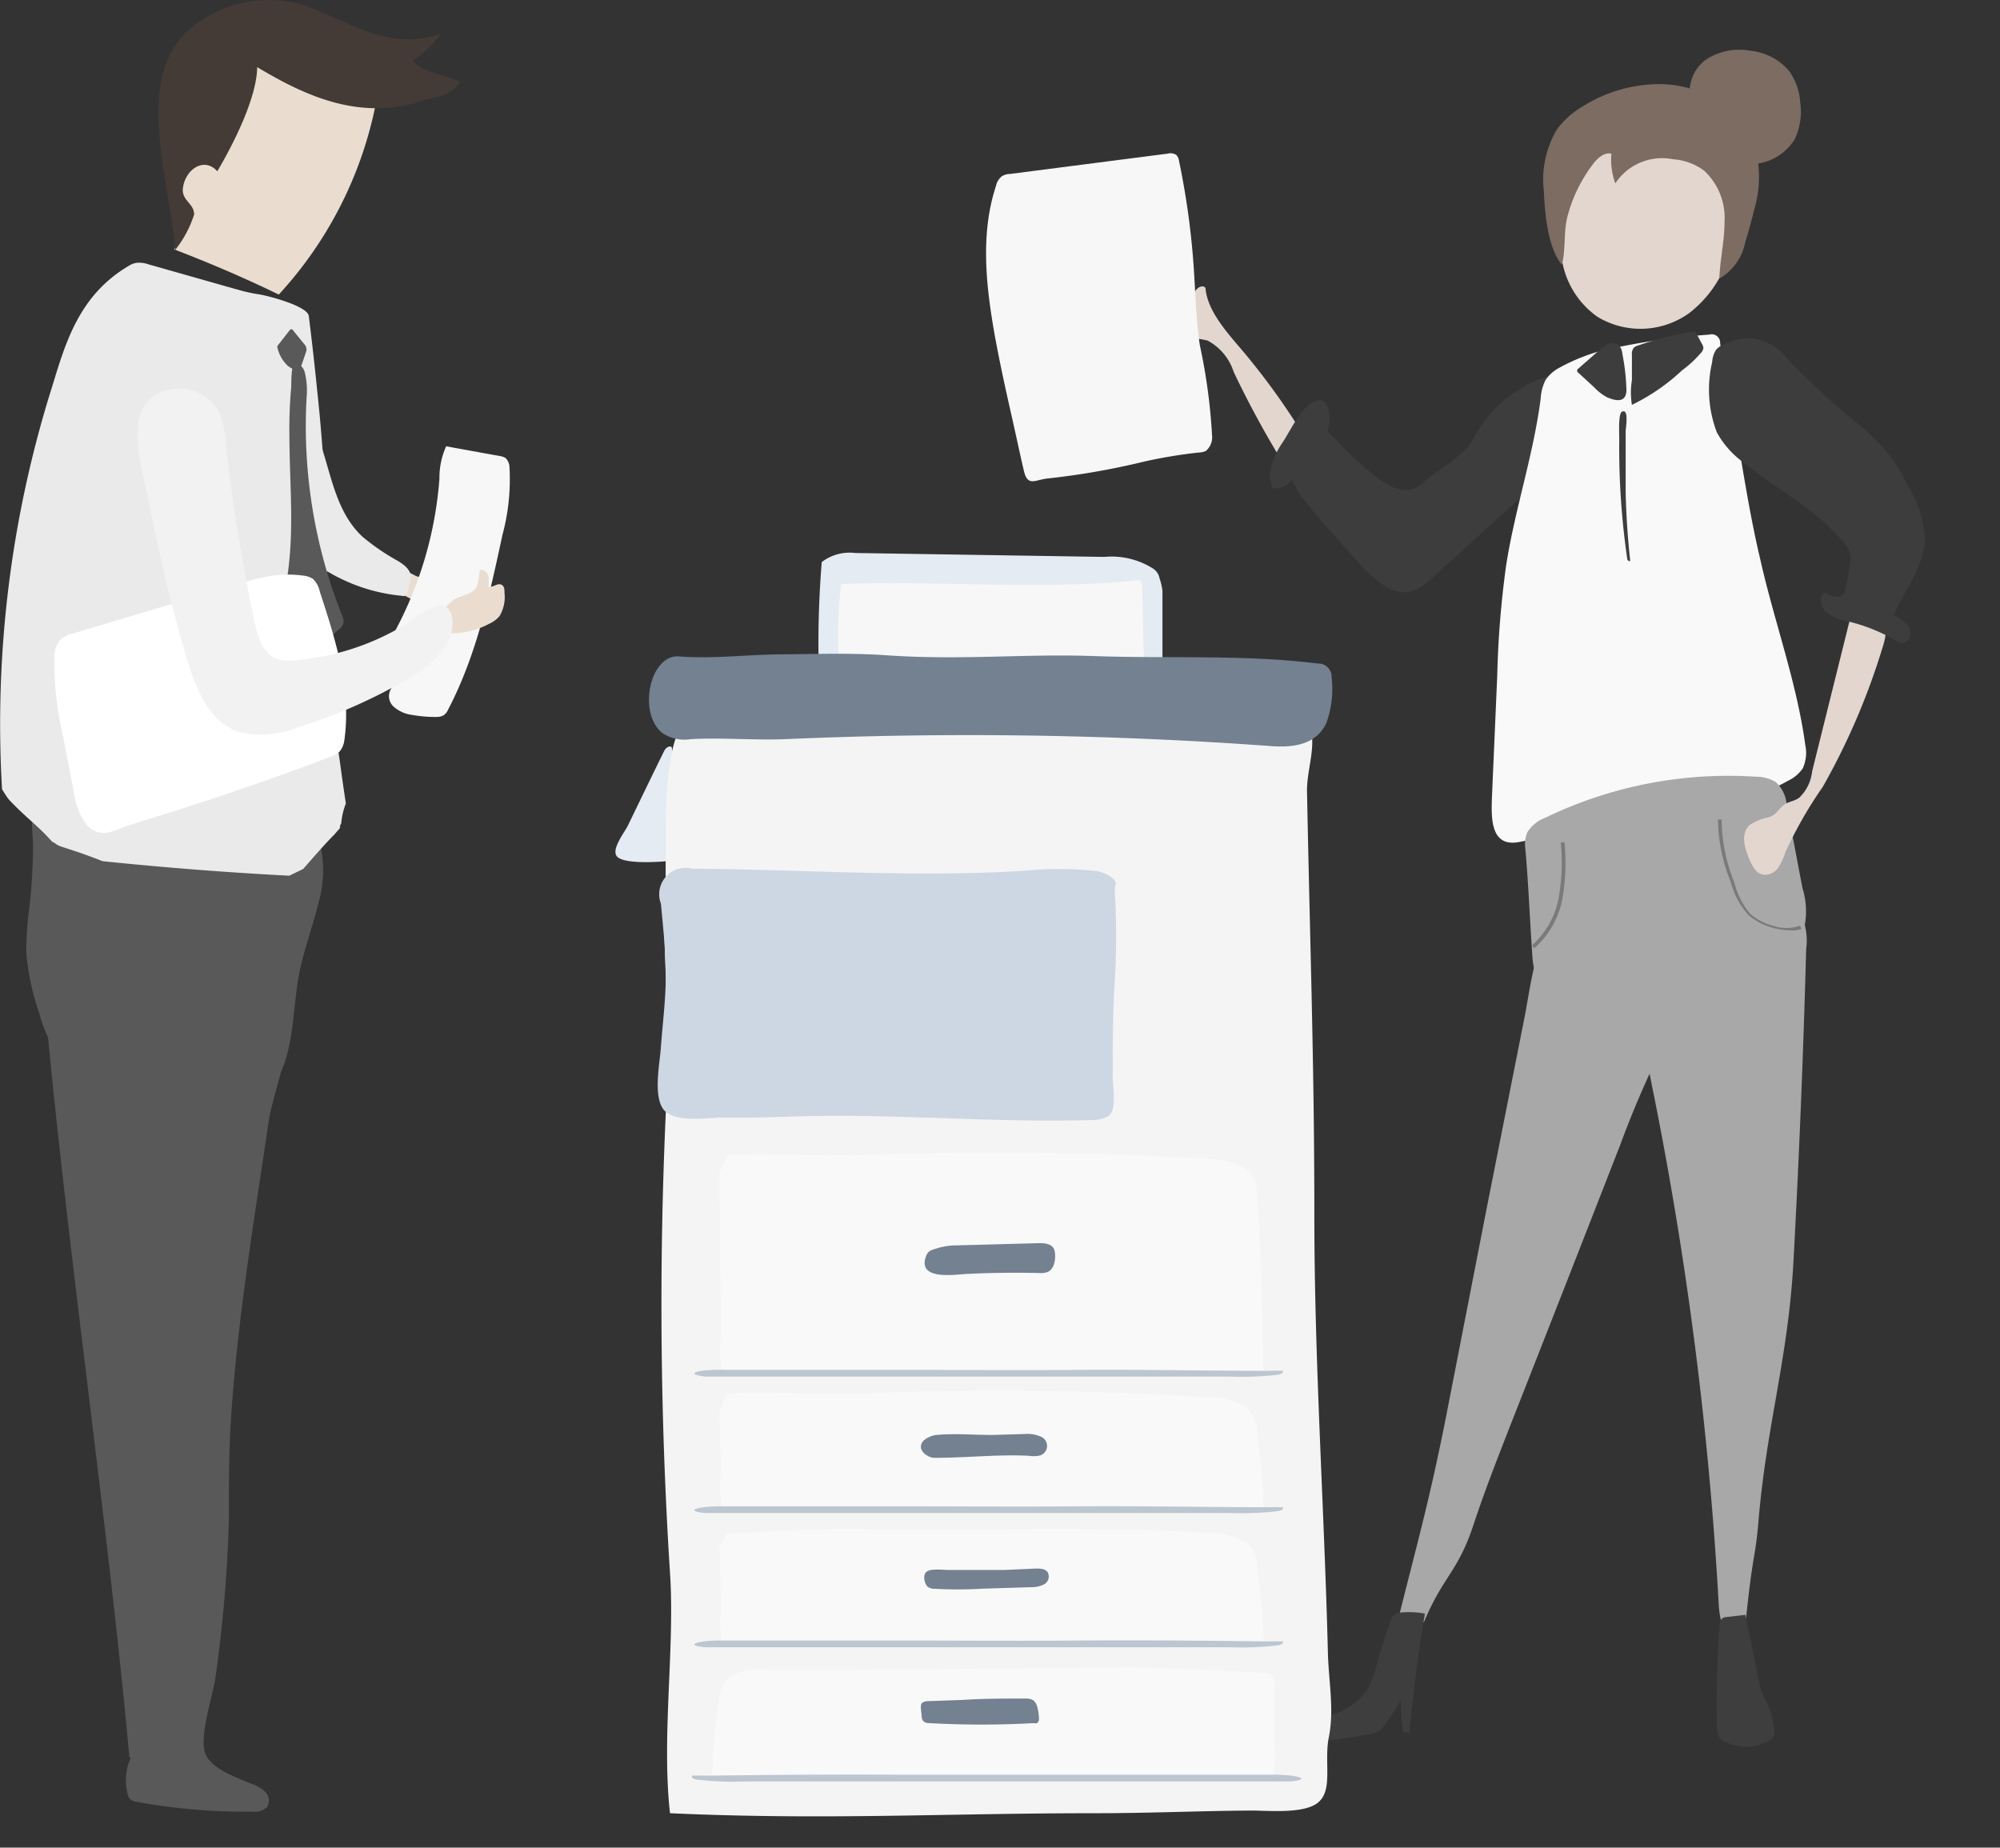 <svg xmlns="http://www.w3.org/2000/svg" xmlns:xlink="http://www.w3.org/1999/xlink" viewBox="0 0 127.85 118.11"><rect x="0" y="0" width="127.85" height="118.11" fill="#333333" stroke="none"/><defs><filter id="luminosity-noclip" x="81.68" y="-7827.57" width="46.17" height="32766" filterUnits="userSpaceOnUse" color-interpolation-filters="sRGB"><feFlood flood-color="#fff" result="bg"/><feBlend in="SourceGraphic" in2="bg"/></filter><mask id="mask" x="81.68" y="-7827.57" width="46.17" height="32766" maskUnits="userSpaceOnUse"><g style="filter:url(#luminosity-noclip)"/></mask><linearGradient id="linear-gradient" x1="81.68" y1="110.33" x2="127.85" y2="110.33" gradientUnits="userSpaceOnUse"><stop offset="0" stop-color="#4d4d4d"/><stop offset="1"/></linearGradient><filter id="luminosity-noclip-2" x="3.46" y="-7827.57" width="32.55" height="32766" filterUnits="userSpaceOnUse" color-interpolation-filters="sRGB"><feFlood flood-color="#fff" result="bg"/><feBlend in="SourceGraphic" in2="bg"/></filter><mask id="mask-2" x="3.46" y="-7827.57" width="32.55" height="32766" maskUnits="userSpaceOnUse"><g style="filter:url(#luminosity-noclip-2)"/></mask><linearGradient id="linear-gradient-2" x1="3.46" y1="115.81" x2="36.01" y2="115.81" xlink:href="#linear-gradient"/><filter id="luminosity-noclip-3" x="41.49" y="-7827.57" width="47.69" height="32766" filterUnits="userSpaceOnUse" color-interpolation-filters="sRGB"><feFlood flood-color="#fff" result="bg"/><feBlend in="SourceGraphic" in2="bg"/></filter><mask id="mask-3" x="41.49" y="-7827.57" width="47.69" height="32766" maskUnits="userSpaceOnUse"><g style="filter:url(#luminosity-noclip-3)"/></mask><linearGradient id="linear-gradient-3" x1="41.49" y1="115.21" x2="89.18" y2="115.21" xlink:href="#linear-gradient"/><filter id="luminosity-noclip-4" x="81.68" y="108.12" width="46.17" height="4.43" filterUnits="userSpaceOnUse" color-interpolation-filters="sRGB"><feFlood flood-color="#fff" result="bg"/><feBlend in="SourceGraphic" in2="bg"/></filter><mask id="mask-4" x="81.68" y="108.12" width="46.17" height="4.43" maskUnits="userSpaceOnUse"><g style="mask:url(#mask);filter:url(#luminosity-noclip-4)"><path d="M127.51,110.09c-1.37-1.29-4-1.48-6.38-1.56q-9.45-.3-18.91-.39c-5.62-.06-11.26,0-16.83.44-1.48.13-3.25.47-3.64,1.45-.27.69.33,1.44,1.2,1.84a8.75,8.75,0,0,0,3,.59c2,.13,4,.09,6,.05l20.64-.41c3.34-.07,6.81,0,10.12-.23C124.12,111.76,129.2,111.67,127.51,110.09Z" style="mix-blend-mode:multiply;fill:url(#linear-gradient)"/></g></mask><linearGradient id="linear-gradient-4" x1="81.68" y1="110.33" x2="127.85" y2="110.33" gradientUnits="userSpaceOnUse"><stop offset="0"/><stop offset="1"/></linearGradient><filter id="luminosity-noclip-5" x="3.46" y="113.51" width="32.55" height="4.6" filterUnits="userSpaceOnUse" color-interpolation-filters="sRGB"><feFlood flood-color="#fff" result="bg"/><feBlend in="SourceGraphic" in2="bg"/></filter><mask id="mask-5" x="3.46" y="113.51" width="32.55" height="4.6" maskUnits="userSpaceOnUse"><g style="mask:url(#mask-2);filter:url(#luminosity-noclip-5)"><path d="M35.77,115.56c-1-1.33-2.85-1.54-4.51-1.62q-6.66-.3-13.33-.4A81,81,0,0,0,6.07,114c-1,.13-2.29.48-2.57,1.5a1.87,1.87,0,0,0,.85,1.91,4.57,4.57,0,0,0,2.12.61,31.27,31.27,0,0,0,4.22,0l14.55-.42c2.36-.07,4.8,0,7.14-.24C33.38,117.29,37,117.2,35.77,115.56Z" style="mix-blend-mode:multiply;fill:url(#linear-gradient-2)"/></g></mask><linearGradient id="linear-gradient-5" x1="3.46" y1="115.81" x2="36.01" y2="115.81" xlink:href="#linear-gradient-4"/><filter id="luminosity-noclip-6" x="41.49" y="112.38" width="47.69" height="5.66" filterUnits="userSpaceOnUse" color-interpolation-filters="sRGB"><feFlood flood-color="#fff" result="bg"/><feBlend in="SourceGraphic" in2="bg"/></filter><mask id="mask-6" x="41.49" y="112.38" width="47.69" height="5.66" maskUnits="userSpaceOnUse"><g style="mask:url(#mask-3);filter:url(#luminosity-noclip-6)"><path d="M89,114.63c-.73-1.63-4-1.36-5.39-1.5a131.15,131.15,0,0,0-13.88-.38c-2.58,0-5.16,0-7.75,0-5.47-.17-11-.77-16.38.32-1.58.32-3.35,1-4,2.64a2,2,0,0,0,0,1.38c.35.89,1.43,1,2.31,1l30.45-.39c3.91-.05,7.82-.1,11.72-.41C87.28,117.15,89.91,116.67,89,114.63Z" style="mix-blend-mode:multiply;fill:url(#linear-gradient-3)"/></g></mask><linearGradient id="linear-gradient-6" x1="41.49" y1="115.21" x2="89.18" y2="115.21" xlink:href="#linear-gradient-4"/></defs><title>service4</title><g style="isolation:isolate"><g id="Layer_2" data-name="Layer 2"><g id="object"><g style="mask:url(#mask-4)"><path d="M127.51,110.09c-1.37-1.29-4-1.48-6.38-1.56q-9.45-.3-18.91-.39c-5.62-.06-11.26,0-16.83.44-1.48.13-3.25.47-3.64,1.45-.27.69.33,1.44,1.2,1.84a8.75,8.75,0,0,0,3,.59c2,.13,4,.09,6,.05l20.64-.41c3.34-.07,6.81,0,10.12-.23C124.12,111.76,129.2,111.67,127.51,110.09Z" style="mix-blend-mode:multiply;fill:url(#linear-gradient-4)"/></g><g style="mask:url(#mask-5)"><path d="M35.77,115.56c-1-1.33-2.85-1.54-4.51-1.62q-6.66-.3-13.33-.4A81,81,0,0,0,6.07,114c-1,.13-2.29.48-2.57,1.5a1.87,1.87,0,0,0,.85,1.91,4.57,4.57,0,0,0,2.12.61,31.27,31.27,0,0,0,4.22,0l14.55-.42c2.36-.07,4.8,0,7.14-.24C33.38,117.29,37,117.2,35.77,115.56Z" style="mix-blend-mode:multiply;fill:url(#linear-gradient-5)"/></g><path d="M83.61,28.29a2.57,2.57,0,0,1,.47,1.52c-.06.53-.58,1.05-1.1.89a1.36,1.36,0,0,1-.69-.67,62.28,62.28,0,0,1-3.43-6.26,3.45,3.45,0,0,0-1.67-2,8.77,8.77,0,0,0-1.55-.21c-.51-.1-1.06-.43-1.08-.95,0-.24.08-.48,0-.7s-.5-.39-.8-.52-.54-.57-.28-.76a6.72,6.72,0,0,0,1.93.77.72.72,0,0,0,.54,0c.26-.13.31-.47.43-.74s.51-.49.68-.25c.14,1.71,1.82,3.29,2.84,4.58A44.29,44.29,0,0,1,83.61,28.29Z" style="fill:#e2d6cf"/><path d="M101.5,24.57c1.09,2-.25,3.58-1.52,4.73l-8.34,7.56a4,4,0,0,1-1.31.91c-1.31.44-2.6-.8-3.66-2s-2.21-2.42-3.24-3.74a6.74,6.74,0,0,1-.84-1.34,1.39,1.39,0,0,1-1.25.52,2.34,2.34,0,0,1,0-1.63,5.21,5.21,0,0,1,.7-1.37c.55-.87,1.27-2.4,2.12-2.58a.61.61,0,0,1,.42,0,1.06,1.06,0,0,1,.38.74,2.74,2.74,0,0,1-.11,1.21c.54.44,1,1.05,1.51,1.51,1.41,1.26,3.19,3.08,4.55,1.81.81-.75,2.63-1.72,3.23-2.76a8.13,8.13,0,0,1,4.4-3.95C100,23.82,100.57,22.88,101.5,24.57Z" style="fill:#3d3d3d"/><path d="M76.7,22.07c-.25-1.69-.28-3.4-.4-5.11a50,50,0,0,0-.93-6.67.67.67,0,0,0-.18-.39.68.68,0,0,0-.54-.08l-10.09,1.3a1,1,0,0,0-.52.15,1.11,1.11,0,0,0-.38.64c-1,3.06-.63,6.37-.07,9.53.33,1.81.73,3.62,1.14,5.42.24,1.07.47,2.16.72,3.23s.73.56,1.58.49a47.86,47.86,0,0,0,6.18-1.09,32.37,32.37,0,0,1,3.39-.56,1.29,1.29,0,0,0,.48-.1,1.14,1.14,0,0,0,.4-1A36.68,36.68,0,0,0,76.7,22.07Z" style="fill:#f7f7f7"/><path d="M115.4,47.61c-.54-4-2-7.93-2.89-11.92-.69-2.91-1.12-5.87-1.64-8.82-.28-1.64-.6-3.28-.91-4.92a.54.54,0,0,0-.69-.56,44.94,44.94,0,0,0-5.54.74,12.28,12.28,0,0,0-4.07,1.39,2.36,2.36,0,0,0-.87.79,3,3,0,0,0-.3,1.15c-.46,3.61-1.65,7.09-2.21,10.68a62,62,0,0,0-.57,7.08l-.33,7.57c-.06,1.49-.15,3.5,1.9,3a35.21,35.21,0,0,1,5.23-.5,27.62,27.62,0,0,0,11.81-3.39,2.33,2.33,0,0,0,.92-.78A2.4,2.4,0,0,0,115.4,47.61Z" style="fill:#f9f9f9"/><path d="M105.69,8.55c-1.1-.15-2.2-.22-3.3-.27a9.44,9.44,0,0,0-2.37,4.5,8.93,8.93,0,0,0-.12,4.11,5.52,5.52,0,0,0,2.23,3.37A5.32,5.32,0,0,0,108,20a7.36,7.36,0,0,0,2.83-5.4A11.36,11.36,0,0,0,110,9.38,18.34,18.34,0,0,0,105.69,8.55Z" style="fill:#e2d6cf"/><path d="M105.53,58.23a3.06,3.06,0,0,1,1-1.48,3.43,3.43,0,0,1,2.28-.36c1.19.1,2.36.25,3.53.46a3.92,3.92,0,0,1,2.59,1.2,4.1,4.1,0,0,1,.53,2.62q-.27,10-.82,20.1c-.35,6.13-1.72,10.37-2.23,16.49-.2,2.38-.37,2-.81,6.38,0,.34,0,.14-.15.34a.55.55,0,0,0-.29-.09c-.4,0-.33.33-.73.3a.88.88,0,0,0-.24,0,5.74,5.74,0,0,1-.32-1.61,231.84,231.84,0,0,0-4.06-32.14C105,66.41,104.07,62.1,105.53,58.23Z" style="fill:#a8a8a8"/><path d="M92.41,90.71c-1.06,5.32-1.76,7.71-3.08,13l1.69,0c1.25-3,2.17-3.19,3.18-6.26.72-2.18,1.56-4.31,2.39-6.44q3.52-8.94,7-17.87a63.49,63.49,0,0,1,3.47-7.76c1.49-2.65,3.37-6.47-.19-8.35-2-1.06-4.94-1.09-6.66.51-2,1.82-2.28,5.07-2.76,7.52l-2.4,12.11Z" style="fill:#a8a8a8"/><path d="M97.51,54.3a2.12,2.12,0,0,1,.12-1.09,2.32,2.32,0,0,1,1.16-.94,26.89,26.89,0,0,1,13.44-2.62,2.51,2.51,0,0,1,1.27.33,2.21,2.21,0,0,1,.72,1.51l1,5.27a5,5,0,0,1-.18,3.48,4.63,4.63,0,0,1-1.48,1.37,17.08,17.08,0,0,1-12.81,2.31c-1.65-.37-2.65-1-2.78-2.62C97.8,59,97.72,56.64,97.51,54.3Z" style="fill:#a8a8a8"/><path d="M114.36,59.47a3.8,3.8,0,0,1-1.08-.18,3.59,3.59,0,0,1-1.54-.83,5,5,0,0,1-1.1-2.07,10.91,10.91,0,0,1-.82-4h.24a10.71,10.71,0,0,0,.8,4,5,5,0,0,0,1,2,3.44,3.44,0,0,0,1.45.78,2.58,2.58,0,0,0,1.76,0l.09.22A2.06,2.06,0,0,1,114.36,59.47Z" style="fill:#7a7a7a"/><path d="M98.08,60.62l-.15-.19a5.33,5.33,0,0,0,1.7-3,12.69,12.69,0,0,0,.14-3.58l.24,0a13.59,13.59,0,0,1-.14,3.65A5.63,5.63,0,0,1,98.08,60.62Z" style="fill:#7a7a7a"/><path d="M115.84,49.31l2.43-9.77a.85.85,0,0,1,.21-.45.81.81,0,0,1,.72-.09,1.8,1.8,0,0,1,1.06.46c.47.51.28,1.33.06,2a43.82,43.82,0,0,1-3.8,8.84,26.93,26.93,0,0,0-2.4,4.2,3.7,3.7,0,0,1-.47,1,1,1,0,0,1-1,.4c-.4-.1-.62-.52-.79-.9-.33-.74-.63-1.72,0-2.27a3.35,3.35,0,0,1,1.19-.48c.51-.18.54-.39.88-.71s.72-.28,1.09-.55A2.73,2.73,0,0,0,115.84,49.31Z" style="fill:#e2d6cf"/><path d="M118.42,26.82a15.18,15.18,0,0,1,2.35,2.25,14.42,14.42,0,0,1,1.28,2.14,7.12,7.12,0,0,1,1,3.16c0,1.81-1.32,3.33-2,5a1.79,1.79,0,0,1,1,.74c.2.38,0,1-.47,1a1,1,0,0,1-.39-.16,11.23,11.23,0,0,0-2.94-1.2,3.66,3.66,0,0,1-1.4-.53,1,1,0,0,1-.31-1.32c.56.07.18.15.74.22a.66.66,0,0,0,.37,0c.23-.09.3-.37.35-.6l.24-1.23a2.08,2.08,0,0,0,0-1,1.71,1.71,0,0,0-.43-.69c-2-2.24-4.09-3.22-6.43-5.09a5.83,5.83,0,0,1-1.63-1.87,7.68,7.68,0,0,1-.3-4.49,1.64,1.64,0,0,1,.25-.79,1.37,1.37,0,0,1,.54-.37,3.14,3.14,0,0,1,4,.94A51.81,51.81,0,0,0,118.42,26.82Z" style="fill:#3d3d3d"/><path d="M112.07,9A5,5,0,0,0,111,7.38a7.08,7.08,0,0,0-4.74-2,9.22,9.22,0,0,0-5,1.37,5.63,5.63,0,0,0-1.72,1.5,6.26,6.26,0,0,0-.85,3.95c.06,1.35.23,3.62,1.15,4.72.27-1,.09-2.13.38-3.16a9.51,9.51,0,0,1,1.59-3.24c.29-.39.72-.8,1.2-.7a4.38,4.38,0,0,0,.25,1.9,3.58,3.58,0,0,1,3.69-1.54,3.74,3.74,0,0,1,2,.74,4.12,4.12,0,0,1,1.29,3.27c0,1.22-.29,2.41-.33,3.62a3.44,3.44,0,0,0,1.66-2.35c.21-.66.39-1.33.55-2A7.28,7.28,0,0,0,112.07,9Z" style="fill:#7c6c61"/><path d="M115.08,6.55a3.9,3.9,0,0,0-.7-2,3.73,3.73,0,0,0-2.44-1.3,3.93,3.93,0,0,0-2.81.51c-2.3,1.56-.74,5.54,1.41,6.46a3.36,3.36,0,0,0,4.2-1.34A4.16,4.16,0,0,0,115.08,6.55Z" style="fill:#7c6c61"/><path d="M104.32,22.69a.64.64,0,0,1,.12-.46.66.66,0,0,1,.26-.14,22,22,0,0,1,3.66-.92l.43.8a.59.59,0,0,1,.1.28.57.57,0,0,1-.15.3,7.15,7.15,0,0,1-1.21,1.12,12.86,12.86,0,0,1-3.21,2.21,4.9,4.9,0,0,1,0-1.58Z" style="fill:#3d3d3d"/><path d="M103.71,22.62a1,1,0,0,0-.18-.51.67.67,0,0,0-.69-.13,1.93,1.93,0,0,0-.61.41l-1.33,1.17a.24.24,0,0,0-.08.09c0,.07,0,.14.1.2l1,.92a3.1,3.1,0,0,0,.82.63c.64.27,1.21.32,1.23-.46A13.91,13.91,0,0,0,103.71,22.62Z" style="fill:#3d3d3d"/><path d="M103.51,28.14a49.22,49.22,0,0,0,.51,7.57c0,.1.15.22.19.13-.16-1.47-.26-2.94-.29-4.42,0-1.28,0-2.57,0-3.85,0-.17.24-1.52-.25-1.24C103.43,26.49,103.52,27.83,103.51,28.14Z" style="fill:#3d3d3d"/><path d="M89.54,103.08a.69.69,0,0,0-.44.15.78.78,0,0,0-.18.32c-.35,1-.66,2-.94,2.94a5.72,5.72,0,0,1-.51,1.4,3.94,3.94,0,0,1-2.5,1.75,10,10,0,0,1-2.45.23c-.25,0-.57-.06-.73.18a1,1,0,0,0,.11,1,1.43,1.43,0,0,0,1.34.38c1.37-.1,2.73-.31,4.09-.53a1.89,1.89,0,0,0,.9-.3,2,2,0,0,0,.32-.38c.36-.5.71-1,1-1.55a16,16,0,0,0,.14,2.07.56.56,0,0,1,.4.07c.24-2.56.57-5.12,1-7.66A5.65,5.65,0,0,0,89.54,103.08Z" style="fill:#3f3e3e"/><path d="M112.7,108.38a8.35,8.35,0,0,1-.36-1.39c-.25-1.25-.51-2.51-.76-3.76l-1.23.14a.51.51,0,0,0-.22.06.57.57,0,0,0-.21.5c-.15,2.1-.21,4.21-.17,6.31a1.75,1.75,0,0,0,.16.82.66.66,0,0,0,.45.31,2.87,2.87,0,0,0,2.74-.11.61.61,0,0,0,.33-.49A5.08,5.08,0,0,0,112.7,108.38Z" style="fill:#3f3e3e"/><g style="mask:url(#mask-6)"><path d="M89,114.63c-.73-1.63-4-1.36-5.39-1.5a131.15,131.15,0,0,0-13.88-.38c-2.58,0-5.16,0-7.75,0-5.47-.17-11-.77-16.38.32-1.58.32-3.35,1-4,2.64a2,2,0,0,0,0,1.38c.35.89,1.43,1,2.31,1l30.45-.39c3.91-.05,7.82-.1,11.72-.41C87.28,117.15,89.91,116.67,89,114.63Z" style="fill:url(#linear-gradient-6)"/></g><path d="M20.25,53.19a2.57,2.57,0,0,0-.75-1.08A3.75,3.75,0,0,0,17,51.68,34.79,34.79,0,0,1,8,51.09c-1.44-.29-4.6-1.18-5.66.36-.48.69-.22,1.88-.23,2.66,0,1.3-.09,2.6-.23,3.9a20,20,0,0,0-.2,2.89,16,16,0,0,0,.84,3.9A8.87,8.87,0,0,0,3.43,67a7.71,7.71,0,0,0,1.46,1.56A13.16,13.16,0,0,0,11,71.79a6.55,6.55,0,0,0,6.32-2.16c1.54-2.06,1.32-4.88,1.81-7.4.29-1.51.86-3,1.22-4.47A7.57,7.57,0,0,0,20.25,53.19Z" style="fill:#595959"/><path d="M28.09,37.51c0-.37-.37-.51-.69-.55a3.26,3.26,0,0,1-.76-.12c-.21-.08-.39-.25-.62-.24a.55.55,0,0,0-.45.36,1.65,1.65,0,0,0-.08.59.41.41,0,0,0,.08.33c.1.11.31.1.37.23l.5.27A1.38,1.38,0,0,0,27.93,38,.72.72,0,0,0,28.09,37.51Z" style="fill:#eaddd0"/><path d="M24,6.3a.76.76,0,0,0-.35-.36,26.3,26.3,0,0,0-6.42-2.75,2,2,0,0,0-.72-.13,1.64,1.64,0,0,0-.78.36A9.56,9.56,0,0,0,13.25,7,13.79,13.79,0,0,0,11.56,12c-.09,1.33.18,2.75-.43,3.94,2.27.87,4.51,1.83,6.69,2.89A25.25,25.25,0,0,0,24,6.75.77.77,0,0,0,24,6.3Z" style="fill:#eaddd0"/><path d="M16,114c-1-.42-2.63-1-2.91-2-.32-1.22.53-3.6.7-4.88a90.24,90.24,0,0,0,.84-9.85c0-1.94,0-3.88.09-5.82.38-6.68,1.51-13.34,2.48-19.93.14-1,1.56-5.4,1.4-6.31-.22-1.35-1.74,1.9-2.87,1.87-3.65-.08-9.3-4.09-12.92-3.71C4,77.58,7,98.09,8.27,112.34h.1a3.5,3.5,0,0,0-.21,2.36.62.62,0,0,0,.16.31.72.72,0,0,0,.4.17,38.74,38.74,0,0,0,7.44.63,1.14,1.14,0,0,0,.9-.28.78.78,0,0,0-.12-1A2.49,2.49,0,0,0,16,114Z" style="fill:#595959"/><path d="M29.39,5.23c-.94-.5-2.38-.54-3-1.35a7,7,0,0,0,1.81-1.75c-2.95,1.12-5.44-.44-8-1.51a7.75,7.75,0,0,0-7.61.89c-4.36,3-1.66,10.1-1.4,14.48a7.11,7.11,0,0,0,1.22-2.28c0-.71-.8-.89-.72-1.66.13-1.2,1.35-2.06,2.2-1.1,1-1.69,2.53-4.68,2.55-6.66,3.33,2,6.71,3.43,10.69,2.13l-.91.18C27.24,6.25,28.77,6.34,29.39,5.23Z" style="fill:#443b36"/><path d="M21.73,48.71a75.78,75.78,0,0,1-.83-11.84A107.31,107.31,0,0,0,20.28,25q-.24-2.4-.54-4.8c-.08-.63-2.54-1.28-3.16-1.38a10.34,10.34,0,0,1-1.08-.22l-1-.28-5-1.42a1.84,1.84,0,0,0-.77-.1,1.37,1.37,0,0,0-.54.22c-3.13,1.86-4,4.89-4.84,7.64A71.63,71.63,0,0,0,.13,50.45c.1.16.2.33.31.49s.23.28.24.29c.23.24.47.48.72.71.55.52,1.13,1,1.65,1.56l.29.31a1.26,1.26,0,0,1,.28.17l.14.08.19.07.76.25c.62.2,1.23.43,1.84.67q6,.62,11.94.93l.89-.43c.65-.74,1.3-1.5,2-2.21l.35-.4c0-.18.05-.27.08-.28a4.57,4.57,0,0,1,.3-1.3C21.91,50.07,21.77,49,21.73,48.71Z" style="fill:#eaeaea"/><path d="M26.25,36.77c-.06-.4-.44-.68-.81-.91a14.05,14.05,0,0,1-2.29-1.57c-1.55-1.46-1.92-3.6-2.54-5.55a20.17,20.17,0,0,0-2.68-5.4,1.42,1.42,0,0,0-.54-.52,1.3,1.3,0,0,0-1.35.44,2.75,2.75,0,0,0-.69,2.58,14.37,14.37,0,0,1,.36,2.55A10.57,10.57,0,0,0,18,34a11.31,11.31,0,0,0,7.72,4.09.31.31,0,0,0,.19,0,.28.28,0,0,0,.14-.22l.15-.6A1.33,1.33,0,0,0,26.25,36.77Z" style="fill:#eaeaea"/><path d="M21.89,39.4a32.75,32.75,0,0,1-2.29-14,4.83,4.83,0,0,0-.12-1.61.86.86,0,0,0-.23-.39.69.69,0,0,0,.05-.13l.27-.79a.45.45,0,0,0,0-.28.41.41,0,0,0-.11-.19l-.71-.87c0-.05-.1-.11-.16-.09a.14.14,0,0,0-.08.07l-.78,1s0,.06,0,.09a0,0,0,0,0,0,0,2.33,2.33,0,0,0,.66,1.17,1.19,1.19,0,0,0,.29.18,8.27,8.27,0,0,0-.06,1.14,29.21,29.21,0,0,0-.12,3.1c0,2.1.16,4.2.1,6.3a23.44,23.44,0,0,1-.34,3.45,4.09,4.09,0,0,0-.09,1.87,3.5,3.5,0,0,0,.41.85c.49.82,1,1.64,1.46,2.47a5.42,5.42,0,0,1,1.6-2.49.73.73,0,0,0,.31-.43A.65.65,0,0,0,21.89,39.4Z" style="fill:#595959"/><path d="M32.57,29.89a.87.87,0,0,0-.25-.61,1,1,0,0,0-.38-.13l-3.42-.62a4.91,4.91,0,0,0-.43,2.08,24.52,24.52,0,0,1-2.9,9.85l-.11,3.46a.9.9,0,0,0,.05,1.22,2.16,2.16,0,0,0,1.21.56,8.36,8.36,0,0,0,1.58.13.91.91,0,0,0,.43-.1.79.79,0,0,0,.29-.36C30.46,41.9,31.3,38,32.12,34.19A13.64,13.64,0,0,0,32.57,29.89Z" style="fill:#f7f7f7"/><path d="M32.25,37.9c0-.21,0-.46-.24-.54s-.54.23-.8.13a1.61,1.61,0,0,0,0-.69.51.51,0,0,0-.51-.38c-.14.39-.06.86-.29,1.2s-.89.43-1.34.68a2.69,2.69,0,0,0-.84.9.79.79,0,0,0,.61,1.28,5,5,0,0,0,2.42-.6,1.9,1.9,0,0,0,.67-.49A2.37,2.37,0,0,0,32.25,37.9Z" style="fill:#eaddd0"/><path d="M20.45,37.84A1.6,1.6,0,0,0,20,37a1.51,1.51,0,0,0-.66-.21,7.32,7.32,0,0,0-1.87,0,14.24,14.24,0,0,0-2.21.54L4.64,40.5a1.81,1.81,0,0,0-.75.36,1.66,1.66,0,0,0-.41,1.19A20,20,0,0,0,4,46.92c.24,1.22.47,2.44.71,3.66a4.27,4.27,0,0,0,.83,2.14c.91,1,1.8.32,2.81,0,1.41-.44,2.82-.87,4.22-1.33q4.29-1.39,8.52-3a1.41,1.41,0,0,0,.62-.35A1.37,1.37,0,0,0,22,47.4C22.49,44.18,21.47,40.94,20.45,37.84Z" style="fill:#fff"/><path d="M11.91,42c.56,1.92,1.39,4.06,3.26,4.76A6.15,6.15,0,0,0,19,46.51a33.74,33.74,0,0,0,7.17-3.17c1.42-.85,2.95-2.16,2.74-3.8a1,1,0,0,0-.31-.68c-.46-.38-1.14,0-1.62.35a16.09,16.09,0,0,1-8.17,3,2.68,2.68,0,0,1-1.09-.08c-.91-.32-1.24-1.41-1.44-2.35q-1.2-5.61-1.84-11.31A5.94,5.94,0,0,0,14,26.33a2.9,2.9,0,0,0-2.88-1.46c-3.69.49-2,5-1.58,7.31Q10.48,37.13,11.91,42Z" style="fill:#f2f2f2"/><path d="M42.46,48c.08-.17.32-.37.48-.24q.5,3.14.68,6.3a1,1,0,0,1-.06.5c-.19.37-.79.49-1.3.52s-2.3.13-2.78-.29.43-1.56.65-2C40.91,51.18,41.68,49.58,42.46,48Z" style="fill:#e4ebf2"/><path d="M52.53,35.93a2.93,2.93,0,0,1,2.14-.58l15.93.25a4.93,4.93,0,0,1,3.13.76.94.94,0,0,1,.39.59,4.1,4.1,0,0,1,.19.82c0,1.66,0,4,0,5.64-6.48.55-13,.16-19.44.15-.67,0-2.25.43-2.54-1.17A64.17,64.17,0,0,1,52.53,35.93Z" style="fill:#e4ebf2"/><path d="M42.68,68.76a269.72,269.72,0,0,0,.15,31.79c.32,4.78-.55,10.45,0,15.36,9.9.45,17.6,0,27.08,0,3.66,0,6.73-.15,10.11-.17,1,0,3.2.21,4.14-.44,1.12-.77.45-2.59.79-4.28s0-3.47-.06-5.23c-.23-9.27-.87-18.77-.87-28,0-9.75-.27-17-.47-27.25,0-1.14.39-2.23.33-3.37a3.91,3.91,0,0,0-1.13-2.85A2.64,2.64,0,0,0,81,43.89c-8.42.26-16.82-1.21-25.18.19a65.69,65.69,0,0,1-8.24.9c-1.53,0-3.81.07-4.5,2.58-.78,2.81-.42,7.29-.57,10.31C42.35,61.5,42.87,65.13,42.68,68.76Z" style="fill:#f4f4f4"/><path d="M46,99a.54.54,0,0,1,.06-.31c.16-.24.28-.67.67-.68,2.78-.11,5.59-.32,8.37-.27,7.36.14,14.79-.21,22,.24a4.83,4.83,0,0,1,2.54.62,2.09,2.09,0,0,1,.71,1.49,44.81,44.81,0,0,1,.44,4.9c-1.9.11-3.8.12-5.7.13l-27.52.15c-.86,0-1.34,0-1.48-.52a9.36,9.36,0,0,1,0-2Z" style="fill:#f9f9f9"/><path d="M45.12,105.3c.46,0,1,0,1.57,0h5.22c9.12,0,17.79,0,26.71,0a20.65,20.65,0,0,0,3.07-.12c.36-.07.33-.16.3-.25s0,0-.11,0a5.41,5.41,0,0,0-.63,0c-4-.05-8.21-.09-12.24-.06s-7.6,0-11.46,0c-1.94,0-3.87,0-5.81,0s-3.81,0-5.73,0C44.44,104.88,43.76,105.2,45.12,105.3Z" style="fill:#bcc6d1"/><path d="M46,90.37a.54.54,0,0,1,.06-.31c.16-.24.25-.94.64-1,2.78-.1,5.91.09,8.69,0,7.22-.27,14.5-.2,21.7.25a4.83,4.83,0,0,1,2.54.62,2.09,2.09,0,0,1,.71,1.49,44.85,44.85,0,0,1,.44,4.89c-1.9.12-3.8.13-5.7.14l-27.52.15c-.86,0-1.34,0-1.48-.52a9.36,9.36,0,0,1,0-2Z" style="fill:#f9f9f9"/><path d="M45.12,96.72c.46,0,1,0,1.57,0,1.72,0,3.5,0,5.22,0,9.12,0,17.79,0,26.71,0a20.65,20.65,0,0,0,3.07-.12c.36-.07.33-.17.3-.25s0,0-.11,0a5.41,5.41,0,0,0-.63,0c-4,0-8.21-.09-12.24-.06s-7.6,0-11.46,0c-1.94,0-3.87,0-5.81,0s-3.81,0-5.73,0C44.44,96.3,43.76,96.61,45.12,96.72Z" style="fill:#bcc6d1"/><path d="M46,75.08a.57.57,0,0,1,.06-.31c.16-.24.25-.93.64-.94,2.78-.11,5.91.09,8.69,0,7.22-.27,14.5-.19,21.7.25a4.93,4.93,0,0,1,2.54.63,2.07,2.07,0,0,1,.71,1.48c.24,1.63.38,9.8.44,11.43-1.9.12-3.8.13-5.7.14l-27.52.14c-.86,0-1.34.06-1.48-.52a9.26,9.26,0,0,1,0-2C46.06,84.13,46,76.34,46,75.08Z" style="fill:#f9f9f9"/><path d="M45.12,88c.46,0,1,0,1.57,0,1.72,0,3.5,0,5.22,0C61,88,69.7,88,78.62,88a20.65,20.65,0,0,0,3.07-.12c.36-.07.33-.17.3-.25s0,0-.11,0a5.41,5.41,0,0,0-.63,0c-4,0-8.21-.09-12.24-.06s-7.6,0-11.46,0c-1.94,0-3.87,0-5.81,0s-3.81,0-5.73,0C44.44,87.55,43.76,87.86,45.12,88Z" style="fill:#bcc6d1"/><path d="M81.5,107.53a.48.48,0,0,0-.07-.31c-.16-.24-.64-.29-1-.31-2.88-.1-5.76-.32-8.64-.31-7.91.05-14.43.15-22.68.18a3.91,3.91,0,0,0-2.4.35,2,2,0,0,0-.74,1.49,40.38,40.38,0,0,0-.45,4.9c2,.11,3.93.12,5.9.13l28.51.15c.88,0,1.38,0,1.52-.52a8.74,8.74,0,0,0,0-2Z" style="fill:#f9f9f9"/><path d="M82.43,113.88c-.48,0-1.07,0-1.62,0-1.79,0-3.63,0-5.41,0-9.45,0-18.43,0-27.67,0a20.76,20.76,0,0,1-3.18-.12c-.36-.07-.34-.16-.3-.25s0,0,.11,0a5.67,5.67,0,0,1,.65,0c4.17-.05,8.5-.09,12.68-.06,4,0,7.86,0,11.87,0,2,0,4,0,6,0s3.94,0,5.92,0C83.14,113.46,83.84,113.78,82.43,113.88Z" style="fill:#bcc6d1"/><path d="M51.23,71.36c6.16-.17,12.28.42,18.44.24a2.21,2.21,0,0,0,1.17-.25c.57-.37.3-1.77.29-2.46,0-2,0-4.14.13-6.13a49.64,49.64,0,0,0,0-5.85c0-.5.22-.41-.13-.76a2.19,2.19,0,0,0-1.27-.49,21.61,21.61,0,0,0-4.33,0c-7.08.45-14.18-.08-21.28-.13a1.69,1.69,0,0,0-2,2.24c.14,1.55.32,3.11.31,4.67s-.21,3.06-.32,4.59c-.07,1-.53,3.23.27,4s2.93.39,3.88.41C48,71.46,49.6,71.41,51.23,71.36Z" style="fill:#ccd7e3"/><path d="M66.47,81.38a1.29,1.29,0,0,0,.48-.06c.4-.16.51-.67.5-1.09a1.06,1.06,0,0,0-.08-.4c-.17-.34-.64-.37-1-.36l-5.16.14a4.39,4.39,0,0,0-1.25.17c-.4.13-.63.14-.77.54-.55,1.55,1.85,1.15,2.56,1.12Q64.1,81.32,66.47,81.38Z" style="fill:#738191"/><path d="M65.49,91.67a2.11,2.11,0,0,1,1,.15.64.64,0,0,1-.09,1.24,2,2,0,0,1-.64,0c-2-.1-4.06.14-6.07.13-.31,0-1-.41-.78-.9.12-.33.66-.53.94-.56,1.17-.11,2.41,0,3.59,0Z" style="fill:#738191"/><path d="M66.21,100.27c.29,0,.64,0,.78.27a.57.57,0,0,1-.25.74,1.72,1.72,0,0,1-.84.18l-3.18.1a25.53,25.53,0,0,1-3,0,.68.68,0,0,1-.42-.13c-.24-.24-.34-.84,0-1s1-.07,1.33-.07l3.57,0Z" style="fill:#738191"/><path d="M66,108.66a1.08,1.08,0,0,0-.51-.08c-1.33,0-2.67,0-4,.09l-2,.07c-.17,0-.45,0-.57.15s0,.64,0,.84A.5.5,0,0,0,59,110a.51.51,0,0,0,.4.15,59.9,59.9,0,0,0,6.7,0,.3.3,0,0,0,.19,0c.12-.07.13-.23.13-.36C66.37,109.34,66.32,108.84,66,108.66Z" style="fill:#738191"/><path d="M53.77,37.33c6.47-.22,12.57.39,18.83-.22a.47.47,0,0,1,.29,0,.45.45,0,0,1,.12.36l.15,6.09c0,.23-9.92.54-10.82.55-1.85,0-3.7,0-5.55,0-1.14,0-2.86.36-3.1-1.12A26.6,26.6,0,0,1,53.77,37.33Z" style="fill:#f7f7f7"/><path d="M42.34,46.86a2.53,2.53,0,0,0,1.81.39c2-.11,4.06.08,6.06,0a266.28,266.28,0,0,1,31,.44c1.31.1,2.87,0,3.57-1.45a6.48,6.48,0,0,0,.34-3,.63.63,0,0,0-.13-.43.81.81,0,0,0-.72-.39c-4.67-.59-9.36-.31-14.32-.48-4.5-.16-8.45.28-13.26-.05-2.25-.16-4.58-.08-6.83-.06s-4.26.3-6.48.13C41.54,41.85,40.75,45.58,42.34,46.86Z" style="fill:#738191"/></g></g></g></svg>